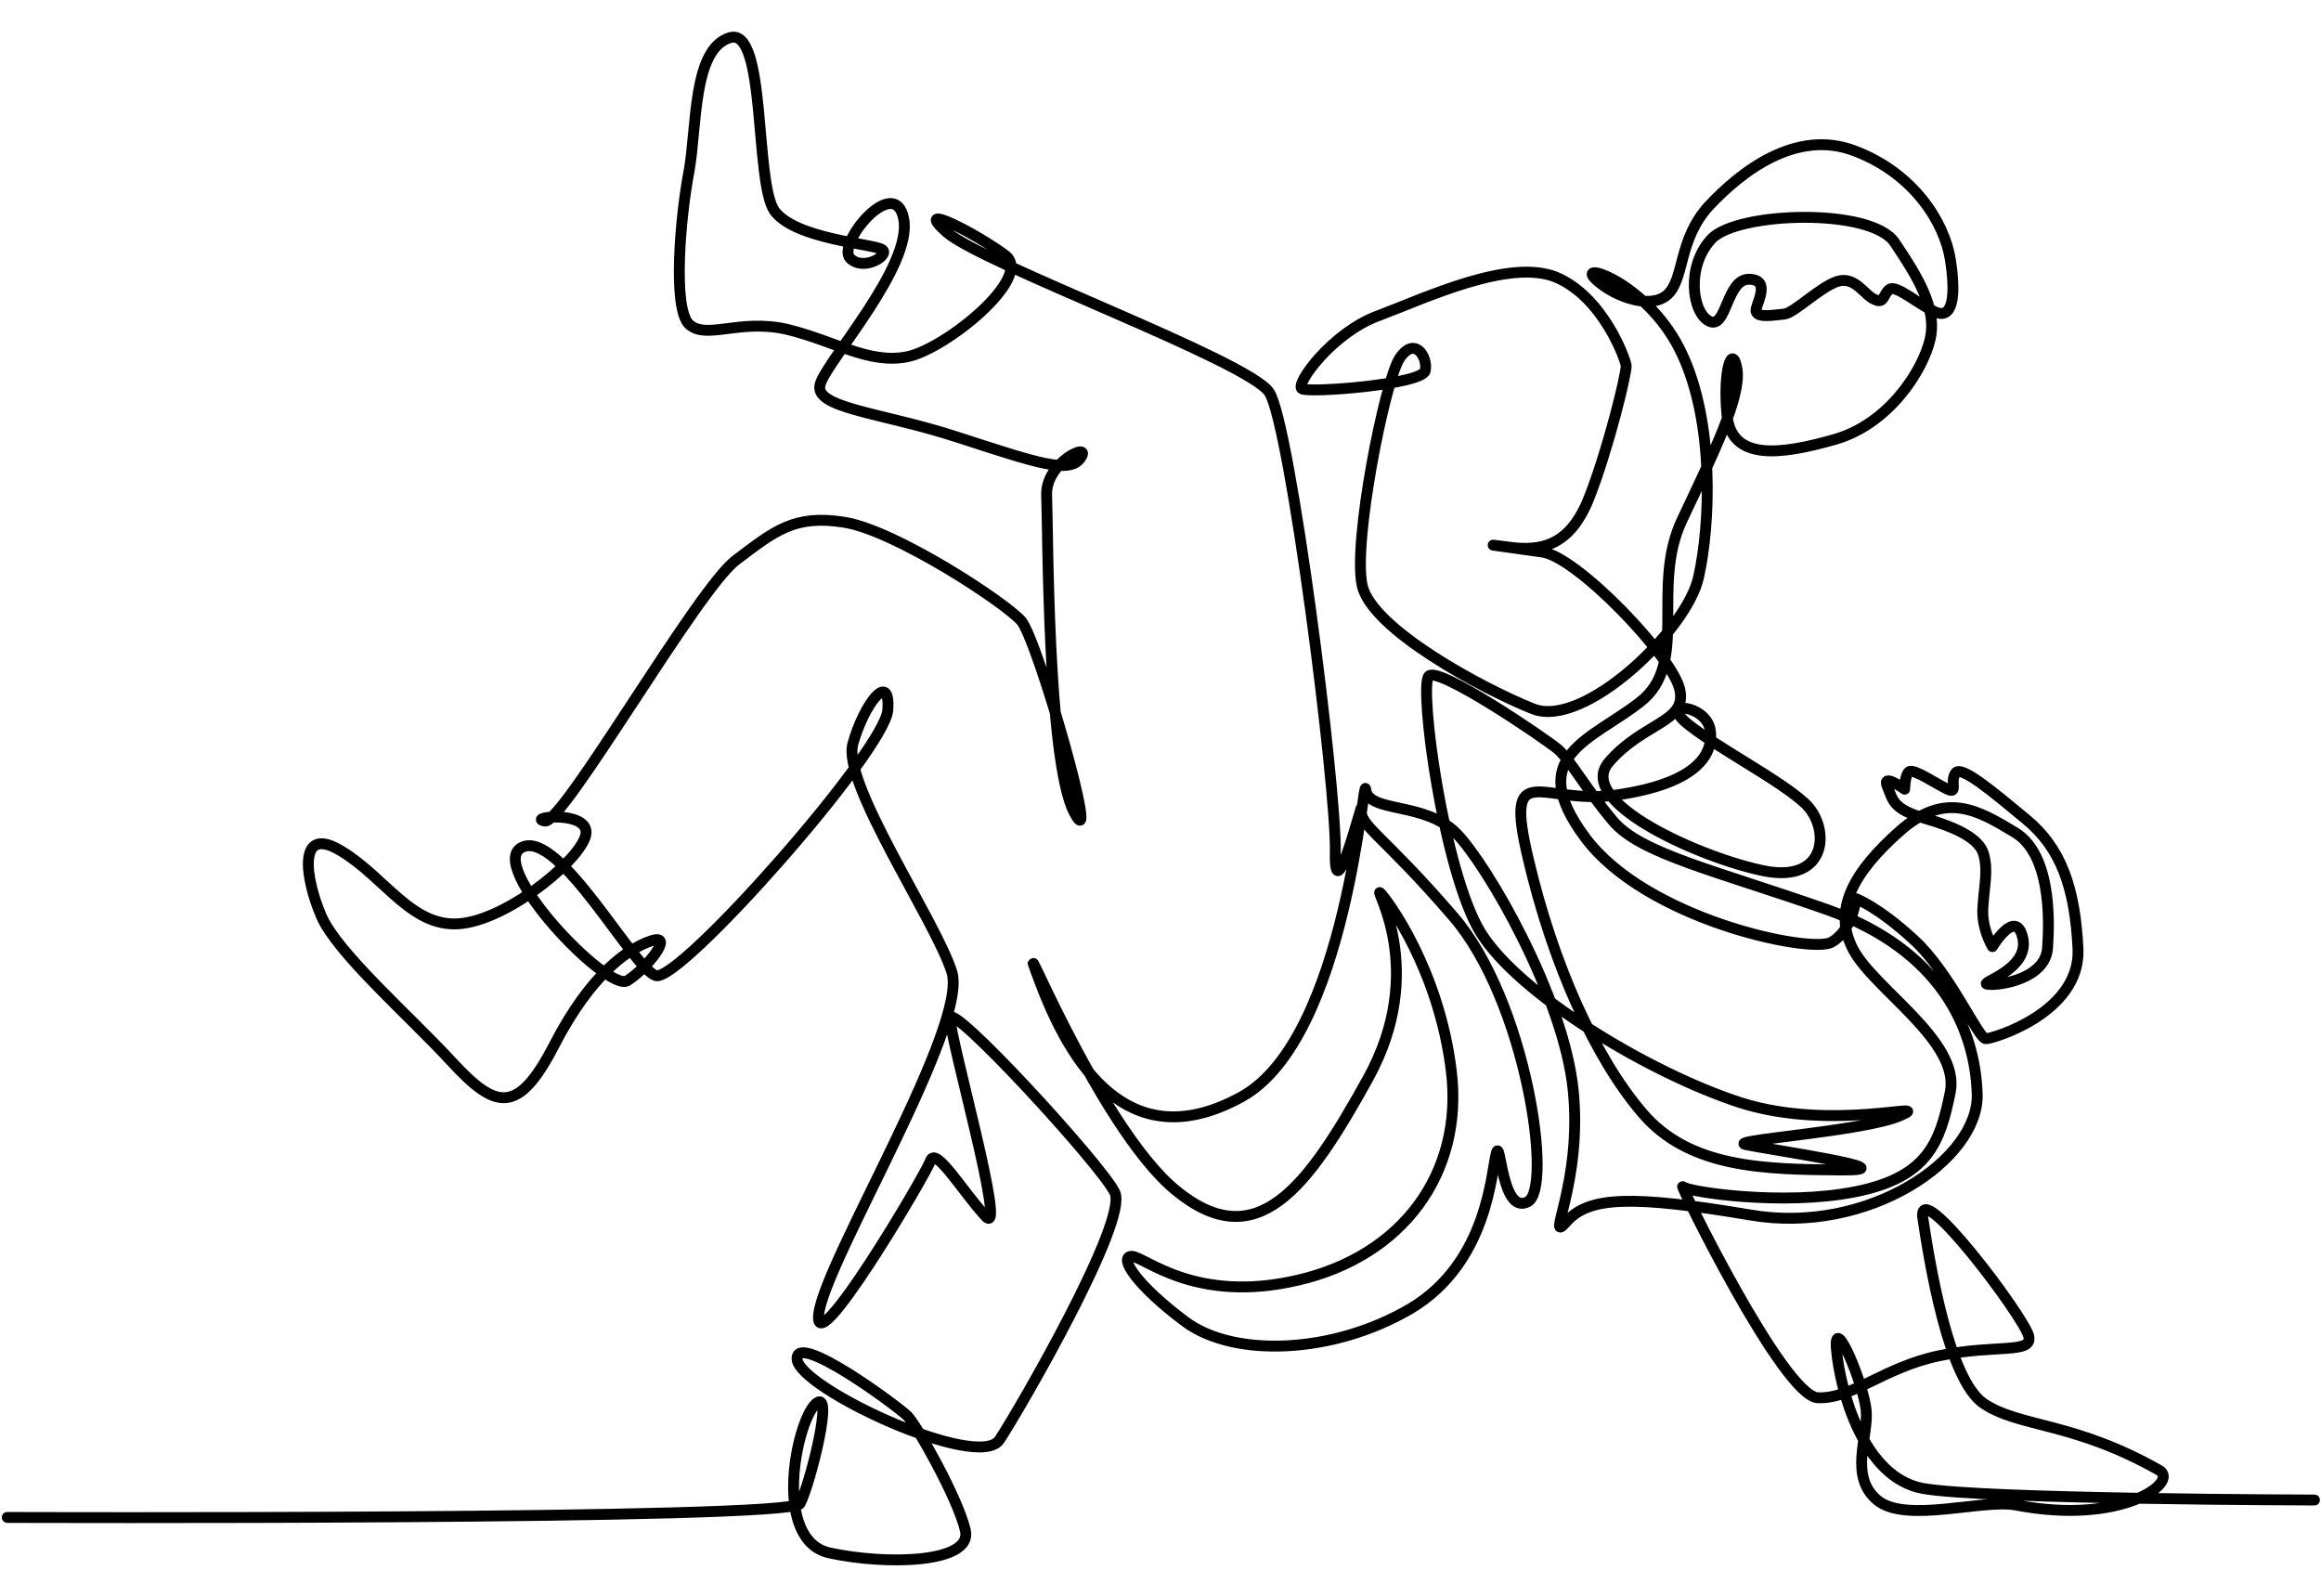 <?xml version="1.0" encoding="utf-8"?>
<!-- Generator: Adobe Illustrator 24.3.0, SVG Export Plug-In . SVG Version: 6.00 Build 0)  -->
<svg version="1.1" xmlns="http://www.w3.org/2000/svg" xmlns:xlink="http://www.w3.org/1999/xlink" x="0px" y="0px"
	 viewBox="0 0 320 220" style="enable-background:new 0 0 320 220;" xml:space="preserve">
<style type="text/css">
	
		.st0{fill-rule:evenodd;clip-rule:evenodd;fill:none;stroke:#000000;stroke-width:1.5;stroke-linecap:round;stroke-linejoin:round;stroke-miterlimit:10;}
</style>
<g id="レイヤー_1">
</g>
<g id="design">
	<path class="st0" d="M1,209.2c0,0,108,0.4,109.3-1.9c1.3-2.4,4.9-16.4,2.1-13.7c-2.7,2.7-5.9,18.8,2,20.5
		c7.9,1.7,19.7,1.4,18.7-3.1c-1-4.4-6.7-14.5-8-15.8c-1.3-1.3-15.5-11.8-15.2-7.8c0.3,4,25,15.5,27.9,11.1
		c2.9-4.4,17.8-30.2,15.9-34.1c-1.9-3.9-22.7-26.5-22.7-24c-0.1,2.6,7.9,30.6,4.9,27.3c-3-3.2-6.9-9.7-7.6-7.7
		c-0.7,2-16.5,28.7-15.4,21c1.1-7.6,20.8-39.8,18.3-47.1c-2.4-7.3-15.2-26-13.6-31.4c1.5-5.4,5.2-10.2,4.8-4.6
		c-0.4,5.6-28.8,37.7-32,36.6c-3.2-1.1-13.3-20.1-18.4-17.7c-5.1,2.4,11.8,20.1,14.5,18.4c2.7-1.7,6.6-6.6,3.3-5.5
		c-3.3,1.1-8.4,4.7-13.4,14.4c-5,9.7-8.1,8.8-14.1,2.3c-5.9-6.4-15.8-15-18-20.1c-2.2-5.1-3.4-12.7,2.7-9c6.2,3.7,9.9,10.9,16.8,10
		c6.9-0.9,16.9-9.4,17-12.5c0.1-3.1-8.2-2.1-5.7-1.6c2.5,0.5,21.1-32.1,26.4-36c5.3-4,8-6.3,14.9-5.2c7,1.1,22.1,11,24.4,13.6
		c2.3,2.7,11.1,33.6,7.3,26.4c-3.7-7.1-3.6-39.1-3.8-43.7c-0.2-4.6,6.3-7.5,4.7-5.2c-1.5,2.3-6.1,0.7-16.9-2.8
		c-10.7-3.5-20.1-4-19-7.4c1.1-3.4,12.7-16.2,11.5-22.7c-1.2-6.4-9.3,3.4-7.4,5.4c1.9,1.9,5.6-0.5,4.4-1.2
		c-1.2-0.8-11.9-1.4-14.8-5.3c-2.8-3.9-1.1-25.5-6.2-23.9c-5.1,1.6-4.5,12.2-5.6,18.4c-1.2,6.2-2.3,18.9,0,21.1
		c2.4,2.2,6.9-0.8,13.5,0.7c6.6,1.6,11.2,4.8,16.5,3.8c5.3-1,17.6-11,13.6-14c-4-3-13-7.6-8.1-3.2c5,4.4,41.6,17.7,44.5,22.1
		c2.9,4.5,9.3,54.6,9.1,63.4c-0.2,8.8,4-8.3,3.6-6c-0.4,2.3,2.9,3.5,12.7,14.9c10,11.6,13.8,37.6,10.2,39.3
		c-3.6,1.8-3.7-9.1-4.3-6.7c-0.7,2.4-1.1,15-11.8,21.4c-10.7,6.3-24.4,6.8-31.1,1.8c-6.7-5-9.2-8.9-7.4-9c1.8,0,8.7,6.6,22.9,3.3
		c14.4-3.3,22.9-14.7,21.2-28.8c-1.7-14-8.8-23.6-9.8-24.6c-1-0.9,6.6,10.6-1.7,25.6c-8.3,15-15.3,24.6-26.5,15.4
		c-11-9-23.4-41.1-18.6-28.4c4.9,12.9,13.2,23.5,27.7,15.5c14.6-8.1,16.8-45.6,17.1-42.3c0.4,3.2,8.2,1.6,12.5,6
		c4.3,4.4,14.8,22.6,16.1,35.4c1.3,12.9-4,21.6-0.9,18.1c3.1-3.5,9.2-3.6,25.3-0.9c16.3,2.8,31.6-7.7,31.3-16.7
		c-0.3-9-5-19.8-20.7-25.4c-15.4-5.4-25.7-7.7-29.5-12.2c-3.8-4.5-5.8-8.3-7.6-9.9c-1.8-1.5-16.5-11.5-17.8-10.1
		c-1.4,1.4,2,26.9,7.1,35.3c5.2,8.5,23.2,19.4,35.8,23.5c12.8,4.1,27.1-0.4,22.1,1.8c-5,2.2-24,3.4-21.3,4c2.7,0.6,23.4,3.6,13,3.5
		c-10.3-0.1-20.8-0.2-27.3-7.9c-6.5-7.6-12.3-20.5-15.7-35c-3.4-14.3,1.9-7.3,12.2-8.8c10.4-1.5,13.4-5.2,12.9-8.9
		c-0.5-3.6-7.3-4.2-3-0.8c4.3,3.4,12.7,7.7,16.1,10.9c3.4,3.2,3.2,10.9-5.5,9.3c-8.7-1.7-26.3-9.5-21.6-15c4.7-5.5,10.8-5.5,9.8-10
		c-0.9-4.5-14.2-18.4-19-19c-4.8-0.7-9.5-1.3-4.8-0.7c4.8,0.7,8.7-0.2,11.3-6.8c2.6-6.6,5.2-17.2,5.1-18.2
		c-0.1-0.9-3.2-9.5-9.7-12.2c-6.5-2.6-18,2.9-24.4,5.3c-6.4,2.3-11.6,9.5-10.6,10.1c1,0.6,16.6-0.6,17-2.5c0.4-1.9-1.5-4.9-3.6-1.6
		c-2,3.3-6.4,25.2-5.1,31.2c1.3,6,16.5,14.2,23.5,17c7,2.9,21.4-10.9,22.9-18.2c1.6-7.2,2.2-21.1-2.3-30.7
		c-4.4-9.5-14.2-12.8-12.1-10.5c2.2,2.3,7.5,4.5,10,2.4c2.5-2.1,1.5-7.6,5.8-12.3c4.4-4.7,12-10.7,20.1-7.6
		c8.2,3.1,12.4,9.9,13.2,15c0.8,5.1,0.3,8.3-2.1,7.2c-2.4-1.1-5.4-3.8-6.3-3.1c-0.9,0.7-0.7,2-2,1.4c-1.4-0.5-2.7-3.3-5.2-2.5
		c-2.4,0.8-6,4.4-7.3,4.5c-1.3,0.1-3.7,0.6-3.9-0.4c-0.1-0.9,2.2-4.3-0.9-4.4c-3.2-0.1-3.1,6.9-5.5,5.8c-2.4-1.1-3.3-7.6,0.3-11.4
		c3.6-3.7,21.9-4.3,25.2,0.5c3.3,4.9,5.9,9.2,4.9,13.4c-1,4.3-5.7,11.7-13.2,13.8c-7.4,2.1-14.2,3-14.8-3.4c-0.6-6.3,0.8-10,1.4-6.2
		c0.5,3.8-3.2,11.4-7.6,20.7c-4.4,9.3,1.1,19.8-5.8,25.1c-6.8,5.3-15.9,7.4-7.6,18.6c8.4,11.4,31.2,16.1,34,14.5
		c2.9-1.6,3.4-6,3.4-6s3,1.1,7.9,5.6c5,4.5,9,13.8,10,13.7c1,0,13-3.6,12.7-12.3c-0.4-8.6-2.4-14-7.1-17.9c-4.7-3.9-9.1-7.6-9.8-6.4
		c-0.8,1.2,0.4,2.9-1.1,2.2c-1.5-0.7-4.7-2.9-5.3-2.4c-0.6,0.5-0.6,2.4-0.6,2.4s-3.2-2.3-2.4-0.4c0.8,1.9,0.7,3.1,5.1,4.4
		c4.5,1.3,7.6,2.8,8.2,5c0.6,2.2,0.1,4.1-0.1,7.1c-0.3,3,1.3,5.6,1.3,5.6s3.3-5.5,4.2-1.1c0.9,4.4-6.5,6.2-4.8,6.3
		c1.7,0.2,7.9-0.8,8.2-5c0.3-4.2,0.4-13.1-4.6-16c-5-3-9.5-5.7-15.8-0.1c-6.3,5.6-9.3,10.8-6.4,16.3c2.9,5.5,14.7,12.6,13.4,19.6
		c-1.4,7-3.1,11.8-13.1,13.8c-10,2-23.2,0-23.8-0.7c-0.6-0.7,13.8,28.8,18.6,29.1c4.8,0.2,9.1-4.2,16.8-5.8
		c7.8-1.6,12.9-0.2,12.3-2.7c-0.6-2.6-15.4-22.3-14.6-16.3c0.9,6,3.5,22.3,8.4,25.6c4.9,3.3,12.4,2.5,24.2,9.2
		c2.8,1.6-5.1,7.6-19.7,4.8c-4.5-0.9-15.3,2.6-19.2-0.7c-3.9-3.3-1.2-8.7-1.5-12.3c-0.3-3.6-4.6-13.9-4.1-8.4
		c0.5,5.6,3.7,17.6,11.9,19.1c8.3,1.5,54,1.6,54,1.6"/>
	<g>
	</g>
	<g>
	</g>
	<g>
	</g>
	<g>
	</g>
	<g>
	</g>
	<g>
	</g>
</g>
</svg>
